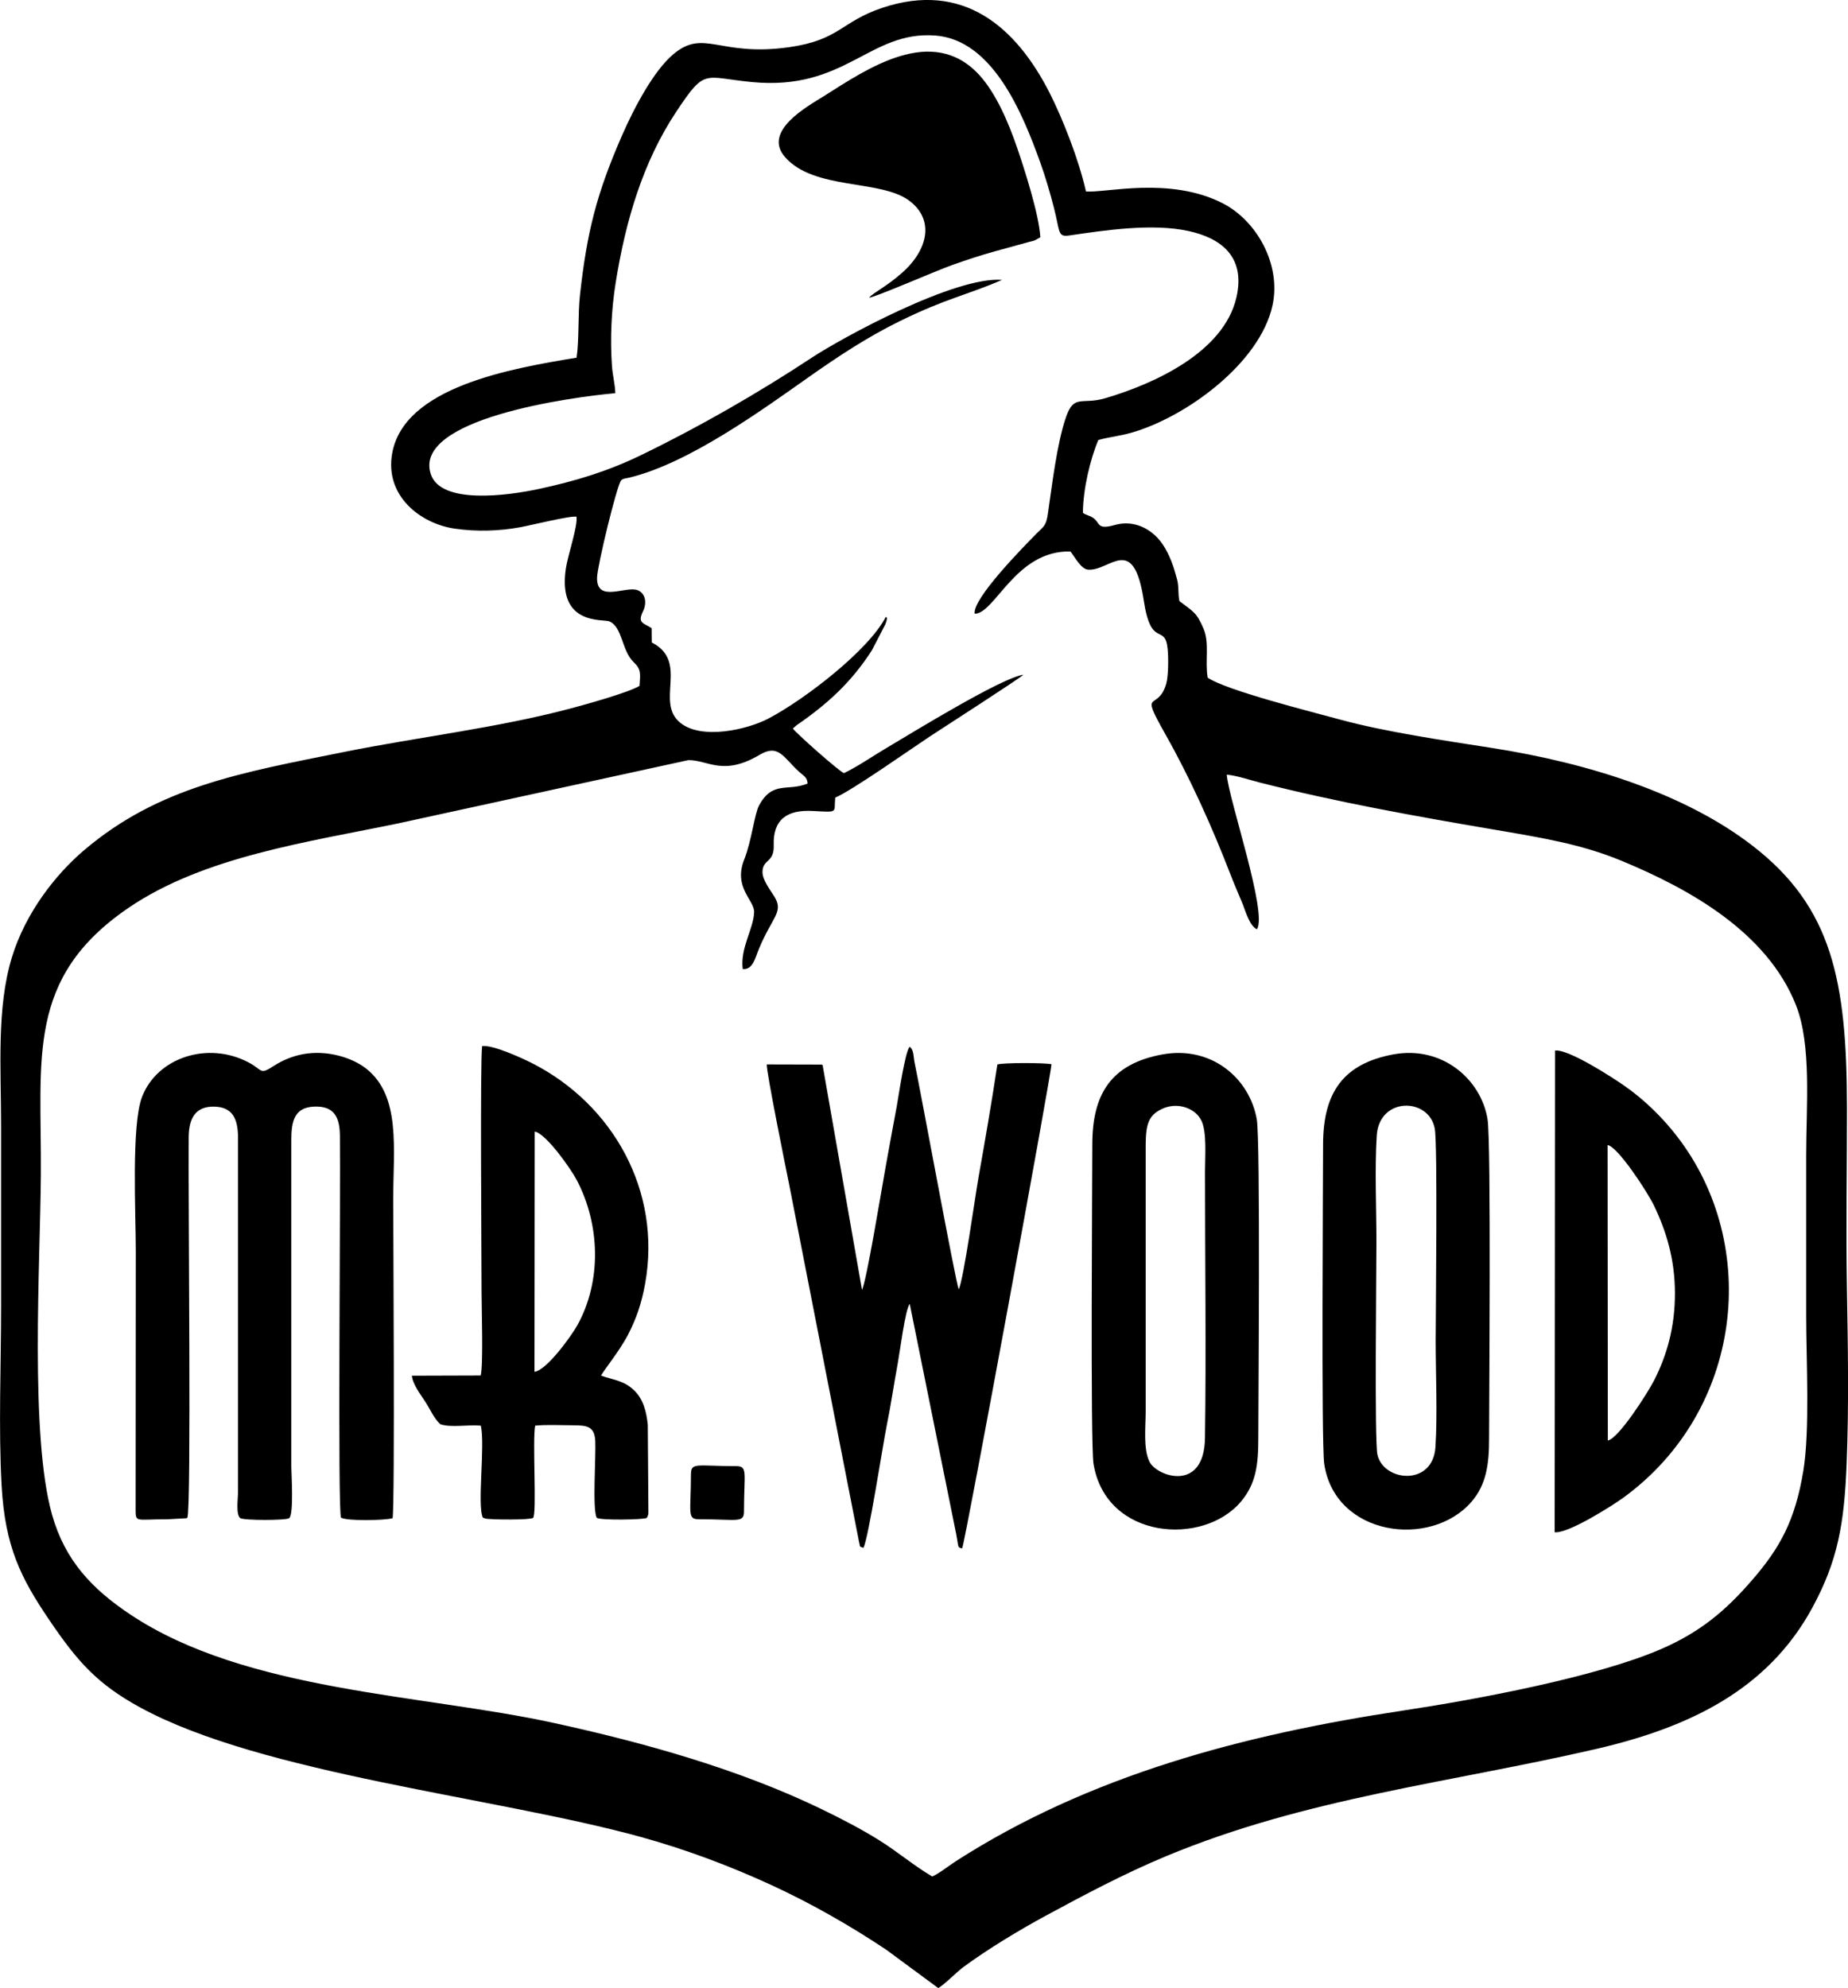 <svg xmlns="http://www.w3.org/2000/svg" xmlns:xlink="http://www.w3.org/1999/xlink" xml:space="preserve" width="21.555mm" height="23.186mm" style="shape-rendering:geometricPrecision; text-rendering:geometricPrecision; image-rendering:optimizeQuality; fill-rule:evenodd; clip-rule:evenodd" viewBox="0 0 523.23 562.81">
 <g id="Camada_x0020_1">
  <g id="_1868169311952">
   <path class="fil0" d="M174.21 111.28c-0.06,-2.46 -0.75,-4.95 -0.94,-7.64 -0.56,-7.77 -0.16,-16.08 1.05,-23.63 2.79,-17.46 7.71,-34.2 17.18,-48.43 8.23,-12.38 7.58,-9.71 21.34,-8.36 26.55,2.59 33.27,-14.54 51.93,-13.17 16.32,1.2 24.75,22.05 29.72,35.82 1.5,4.17 2.77,8.53 3.88,12.81 1.8,6.91 1,8.47 4.36,7.98 10.07,-1.47 23.52,-3.53 33.85,-1.25 8.78,1.93 16.21,6.99 13.49,18.79 -3.58,15.58 -23.46,24.51 -37.1,28.52 -6.75,1.98 -8.88,-1.29 -11.18,5.45 -2.61,7.66 -3.92,19.31 -5.14,27.53 -0.49,3.27 -1.31,3.45 -3.13,5.3 -3.67,3.73 -18.2,18.45 -17.56,22.74 5.8,-0.02 11.58,-18 27.12,-17.62 1.16,1.41 2.95,4.95 4.95,5.13 6.17,0.57 12.89,-10.6 15.82,8.81 2.08,13.75 6.01,6.19 6.75,13.65 0.25,2.53 0.23,7.69 -0.41,9.88 -2.38,8.15 -7.77,0.92 -0.34,14.06 7.01,12.39 13.29,26.32 18.45,39.67 1.06,2.74 2.29,5.6 3.43,8.31 0.86,2.06 1.98,6.44 4.15,7.43 3.1,-4.52 -8.05,-36.91 -8.54,-43.78 3.01,0.32 6.47,1.51 9.25,2.22 21.8,5.54 43.76,9.49 65.97,13.27 13.42,2.29 24.95,4.1 36.51,8.89 19.22,7.95 41.24,20.18 49.44,40.91 4.46,11.28 2.88,28.67 2.88,42.42 0,15.12 0,30.24 0,45.35 0,12.62 1.11,32.55 -0.83,44.18 -2.34,14.01 -6.6,21.68 -14.48,30.79 -7.46,8.62 -14.64,14.7 -25.76,19.52 -18.36,7.96 -52.38,14.29 -72.93,17.39 -45.16,6.8 -88.8,18.27 -126.83,42.71 -1.66,1.07 -4.92,3.62 -6.62,4.28 -5.14,-3.01 -9.83,-7.03 -15.05,-10.28 -5.04,-3.14 -10.55,-6.01 -16.23,-8.76 -23.32,-11.29 -50.05,-18.8 -75.94,-24.44 -37.24,-8.12 -87.11,-8.89 -119.82,-30.68 -10.86,-7.24 -18.51,-15.32 -22.16,-28.25 -6.34,-22.45 -3.35,-71.12 -3.17,-96.29 0.24,-32.83 -4.35,-55.61 24.8,-75.5 21.38,-14.59 51.08,-18.67 76.52,-23.95l82.01 -17.88c5.61,-0.04 9.79,4.64 20.17,-1.5 5.35,-3.17 6.62,0.61 11.19,4.81 1.22,1.12 2.3,1.47 2.4,3.32 -5.68,2.33 -9.85,-0.89 -13.72,6.15 -1.33,2.42 -2.13,10.09 -4.2,15.28 -3.23,8.08 2.92,11.54 2.78,15.03 -0.19,4.76 -3.98,10.09 -3.23,16.05 2.88,0.29 3.54,-3.19 4.59,-5.71 3.83,-9.2 7.05,-10.39 4.4,-14.75 -1.17,-1.91 -3.39,-4.7 -3.39,-6.97 0.01,-3.78 3.35,-2.54 3.18,-7.61 -0.25,-7.34 3.86,-10.09 10.99,-9.71 7.62,0.4 5.96,0.56 6.43,-3.78 4.49,-1.82 22.55,-14.53 26.77,-17.3 3.99,-2.62 26.03,-16.79 26.49,-17.49 -6.29,0.94 -30.77,16.01 -38.59,20.64 -3.99,2.36 -8.34,5.38 -12.21,7.23 -1.41,-0.55 -13.62,-11.37 -14.47,-12.65l1.17 -0.99c8.63,-5.95 15.41,-12.09 21.23,-21.17l3.76 -7.26c0.87,-2.26 0.32,-1.93 0.16,-2.18 -4.76,9.36 -22.95,23.42 -33.29,28.82 -5.91,3.09 -18.76,6.07 -24.85,1.21 -7.33,-5.85 2.55,-17.32 -8.12,-22.78l-0.04 -4.04c-2.39,-1.54 -4.07,-1.42 -2.44,-4.78 1.17,-2.41 0.68,-5.04 -1.45,-5.95 -3.29,-1.4 -11.76,3.75 -11.56,-3.64 0.09,-3.3 5.52,-25.79 6.81,-27.49 0.51,-0.53 1.55,-0.58 2.26,-0.75 16.84,-4.01 37.59,-19.12 51.06,-28.61 8.01,-5.64 16.41,-11.2 25.46,-15.64 13.53,-6.64 18.73,-7.27 29.08,-11.74 -13.33,-1.06 -45.28,16.35 -53.91,22.04 -15.14,10 -32.18,19.78 -48.58,27.7 -8.98,4.34 -18.14,7.2 -28.74,9.46 -8.87,1.9 -27.61,4.42 -30.5,-4.16 -5.28,-15.69 39.47,-21.83 52.23,-22.97zm136.76 13.27c3.13,-0.86 5.82,-1.06 9.2,-2.01 15.55,-4.36 36.61,-19.76 40.13,-36.14 2.49,-11.57 -4.5,-23.97 -14.18,-28.89 -15.03,-7.64 -33.21,-2.82 -38.65,-3.32 -2.02,-9.05 -6.65,-20.73 -10.28,-27.88 -9.49,-18.66 -24.45,-31.75 -47.38,-24.1 -11.68,3.9 -12.08,9.13 -26.41,11.15 -19.89,2.8 -24.03,-5.41 -32.83,2.05 -5.52,4.68 -11.04,15.1 -14.54,23.13 -7.15,16.4 -9.84,27.15 -11.81,44.89 -0.63,5.67 -0.21,12.59 -0.97,17.82 -19,3.12 -48.8,8.37 -52.2,27.02 -2.21,12.14 8.05,20.01 17.77,21.39 6.29,0.89 12.48,0.67 18.44,-0.4 2.83,-0.51 14.52,-3.4 15.97,-2.98 0.37,2.76 -2.46,10.87 -3.02,14.67 -2.42,16.3 10.61,14.19 12.38,14.97 3.66,1.63 3.45,8.3 6.77,11.46 2.2,2.1 1.96,3.21 1.72,6.78 -3.21,1.92 -15.12,5.22 -19.46,6.38 -20.71,5.51 -43.25,8.12 -63.85,12.26 -29.75,5.97 -52.82,9.94 -73.94,27.86 -7.98,6.77 -16.62,17.68 -20.49,30.44 -4.35,14.35 -3.03,31.23 -3.03,47.83 0,16.96 0,33.91 0,50.86 0,16.39 -0.76,34.69 0.15,50.84 0.97,17.24 5.46,26.11 13.4,37.83 7.93,11.7 13.51,18.2 25.92,24.95 34.64,18.83 100.64,25.33 141.43,36.55 12.75,3.51 25.33,8.21 37.16,13.66 11.4,5.25 22.43,11.57 32.55,18.32l14.72 10.85c1.44,-0.68 5.3,-4.59 7.02,-5.86 6.98,-5.16 15.99,-10.59 23.48,-14.64 10.81,-5.85 22.18,-11.9 34,-16.82 39.71,-16.53 80,-20.71 121.74,-30.35 26.24,-6.06 48.65,-16.68 61.31,-40.11 7.12,-13.18 8.98,-23.49 9.66,-40.72 0.66,-16.86 0.35,-33.16 0.07,-50.01 -0.28,-16.93 0.03,-33.55 0.02,-50.44 -0.02,-36.26 -4.18,-57.07 -26.87,-74.53 -18.75,-14.43 -45.71,-23.22 -73.73,-27.59 -13.28,-2.07 -30.21,-4.55 -42.87,-8.01 -7.47,-2.04 -32.34,-8.28 -37.54,-11.88 -0.79,-4.76 0.57,-9.69 -1.15,-13.81 -2.01,-4.81 -3.05,-4.91 -6.85,-7.87 -0.46,-2.29 -0.09,-4.08 -0.68,-6.21 -0.51,-1.84 -0.99,-3.56 -1.63,-5.15 -1.42,-3.49 -3.03,-6.1 -5.52,-8.02 -2.68,-2.07 -6.34,-3.31 -10.44,-2.16 -5.7,1.6 -3.77,-0.97 -6.88,-2.43 -0.24,-0.11 -0.94,-0.35 -1.23,-0.49 -0.72,-0.34 -0.42,-0.12 -0.94,-0.54 0.05,-6.71 2.04,-15.08 4.37,-20.61z"></path>
   <path class="fil0" d="M53.05 429.66c1.15,-2.34 0.21,-90.58 0.37,-107.76 0.05,-5.05 1.72,-8.69 7.12,-8.63 5.38,0.06 6.81,3.56 6.85,8.64l-0 100.46c0,1.97 -0.66,6.29 0.62,7.38 0.81,0.68 13.01,0.71 13.88,0.02 1.35,-1.14 0.59,-12.84 0.59,-14.61l-0 -92.4c-0.01,-5.27 0.83,-9.27 6.45,-9.49 5.68,-0.23 7.24,2.94 7.31,8.21 0.21,16.21 -0.67,107 0.32,108.15 1.59,0.99 12.23,0.82 14.6,0.16 0.67,-4.03 0.17,-83.78 0.17,-90.07 0,-14.55 2.24,-29.42 -7.66,-37.22 -3.88,-3.06 -11.06,-5.37 -17.93,-4.07 -3.08,0.59 -5.82,1.77 -8.13,3.26 -4.25,2.73 -2.99,1.29 -7.3,-0.97 -11.48,-6.02 -25.78,-1.37 -30.09,9.78 -3.07,7.94 -1.77,33.07 -1.77,43.63l-0.05 73.38c0.03,3.58 0.12,2.56 9.02,2.58l5.31 -0.29c0.08,-0.02 0.23,-0.07 0.33,-0.13z"></path>
   <path class="fil0" d="M244.06 365.14l-11.16 -63.68c-0.3,-0.02 -0.46,-0.2 -0.52,-0.1l-15.28 -0.04c-0.22,1.66 5.61,30.43 6.41,34.36l19.68 100.65c0.53,2.05 -0.03,1.25 1.26,1.86 1.38,-2.27 5.53,-29.32 6.6,-34.56 1.17,-5.74 2.01,-11.61 3.09,-17.41 0.59,-3.16 2.18,-15.74 3.44,-17.09l13.2 65.4c0.71,3.9 0.31,3.42 1.63,3.81 0.84,-1.54 25.49,-135.62 25.29,-137.08 -2.09,-0.42 -13.39,-0.46 -15.31,0.07 -1.64,10.9 -3.46,21.38 -5.35,32.03 -0.96,5.39 -4.21,28.86 -5.59,31.65 -0.88,-2 -10.57,-54.94 -12.52,-64.32 -0.31,-1.51 -0.16,-3.5 -1.35,-4.35 -1.29,0.92 -3.32,14.98 -3.66,16.74 -1.11,5.78 -2.15,11.73 -3.22,17.56 -0.96,5.25 -5.38,32.25 -6.64,34.49z"></path>
   <path class="fil0" d="M151.39 320.34c3.14,0.47 10.16,10.41 11.88,13.67 6.7,12.69 7.1,28.79 0.16,41.21 -1.57,2.82 -8.58,12.67 -12.1,13.12l0.06 -68.01zm-15.3 69.05l-19.47 0.06c0.21,2.38 2.37,5.19 3.8,7.38 1.43,2.18 2.4,4.67 4.25,6.35 3.04,1.03 7.87,0.07 11.46,0.4 1.29,5.4 -1.09,22.69 0.59,26.04l0.66 0.26c1.59,0.37 12.92,0.43 13.56,-0.19 1.1,-1.07 -0.23,-22.11 0.59,-26.11 3.15,-0.32 7.47,-0.11 10.74,-0.1 3.99,0.01 6.06,0.33 6.27,4.45 0.22,4.29 -0.86,19.21 0.4,21.71 0.79,0.83 13.68,0.57 14.21,0.05 0.57,-1.15 0.41,-1.05 0.43,-2.65l-0.17 -23.7c-0.39,-3.8 -1.29,-7.27 -3.87,-9.75 -2.88,-2.76 -5.51,-2.85 -9.35,-4.15 0.38,-1.09 5.21,-6.9 7.67,-11.68 2.28,-4.45 3.78,-8.7 4.8,-14.36 4.73,-26.33 -9.2,-50.73 -31.81,-62.32 -2.56,-1.31 -11.15,-5.34 -14.34,-4.95 -0.6,4.28 -0.16,60.42 -0.16,69.85 0,4.27 0.53,20.49 -0.25,23.4z"></path>
   <path class="fil0" d="M329.13 313.86c4.35,-1.98 9.38,-0.13 11.06,3.44 1.55,3.29 0.99,10.18 0.99,14.36 0,24.49 0.35,51.21 -0.01,75.44 -0.23,15.55 -13.69,10.88 -15.73,6.67 -1.79,-3.7 -1.06,-9.75 -1.06,-14.3l0 -75.44c0.07,-5.6 0.67,-8.32 4.75,-10.17zm0.06 -15.38c-14.62,2.66 -19.93,11.22 -19.92,25.56 0.01,7.76 -0.57,84.79 0.34,90.35 3.53,21.49 31.1,23.39 41.76,10.68 4.2,-5.01 4.91,-10.28 4.9,-17.95 -0.01,-8.2 0.63,-84.16 -0.43,-90.24 -2.06,-11.75 -12.96,-20.89 -26.66,-18.39z"></path>
   <path class="fil0" d="M389.99 411.77c-0.86,-3.99 -0.28,-51.84 -0.28,-60.19 0,-9.6 -0.51,-20.7 0.09,-30.12 0.7,-11.02 14.76,-10.83 16.42,-2.01 0.86,4.55 0.27,51.31 0.27,60.1 0,9.55 0.53,20.76 -0.07,30.11 -0.73,11.22 -14.77,9.78 -16.43,2.1zm4.46 -113.28c-13.86,2.61 -19.85,10.5 -19.84,25.55 0.01,8.03 -0.54,84.51 0.32,90.35 3.04,20.53 30.22,24.05 41.72,10.72 4.1,-4.76 4.98,-10.38 4.96,-17.99 -0.01,-8.7 0.62,-83.73 -0.44,-90.3 -1.84,-11.34 -12.94,-20.92 -26.73,-18.32z"></path>
   <path class="fil0" d="M455.23 407.8l-0.07 -83.65c2.9,0.43 11.28,13.26 13.13,17.12 3.54,7.35 5.92,15.31 5.94,24.72 0.03,9.78 -2.34,17.78 -5.88,24.74 -1.84,3.62 -10.11,16.56 -13.13,17.06zm-15.06 25.96c3.89,0.43 16.56,-7.68 19.43,-9.77 33.86,-24.62 39.02,-71.54 15.2,-102.34 -3.93,-5.09 -9.03,-10.21 -14.94,-14.32 -2.98,-2.07 -15.67,-10.38 -19.58,-9.94l-0.11 136.37z"></path>
   <path class="fil0" d="M246.07 84.27c2,-0.21 18.79,-7.57 23.58,-9.27 4.11,-1.45 7.97,-2.74 12.23,-3.91l9.6 -2.64c0.76,-0.19 0.9,-0.17 1.58,-0.45l1.49 -0.83c-0.33,-6.31 -4.44,-19.13 -6.47,-25.07 -2.61,-7.67 -6.17,-15.81 -10.82,-20.88 -13.32,-14.51 -31.8,-1.71 -43.98,5.98 -4.51,2.84 -17.47,9.85 -11.03,17.24 8.24,9.45 26.92,6.28 35.12,12.32 7.33,5.4 5.4,13.98 -2,20.5 -4.55,4 -7.93,5.45 -9.3,6.99z"></path>
   <path class="fil0" d="M195.63 417.28c0,10.83 -1.16,12.8 2.2,12.8 10.92,0 12.82,1.16 12.82,-2.21 0,-10.91 1.16,-12.83 -2.22,-12.83 -10.98,0 -12.79,-1.15 -12.79,2.23z"></path>
  </g>
 </g>
</svg>
